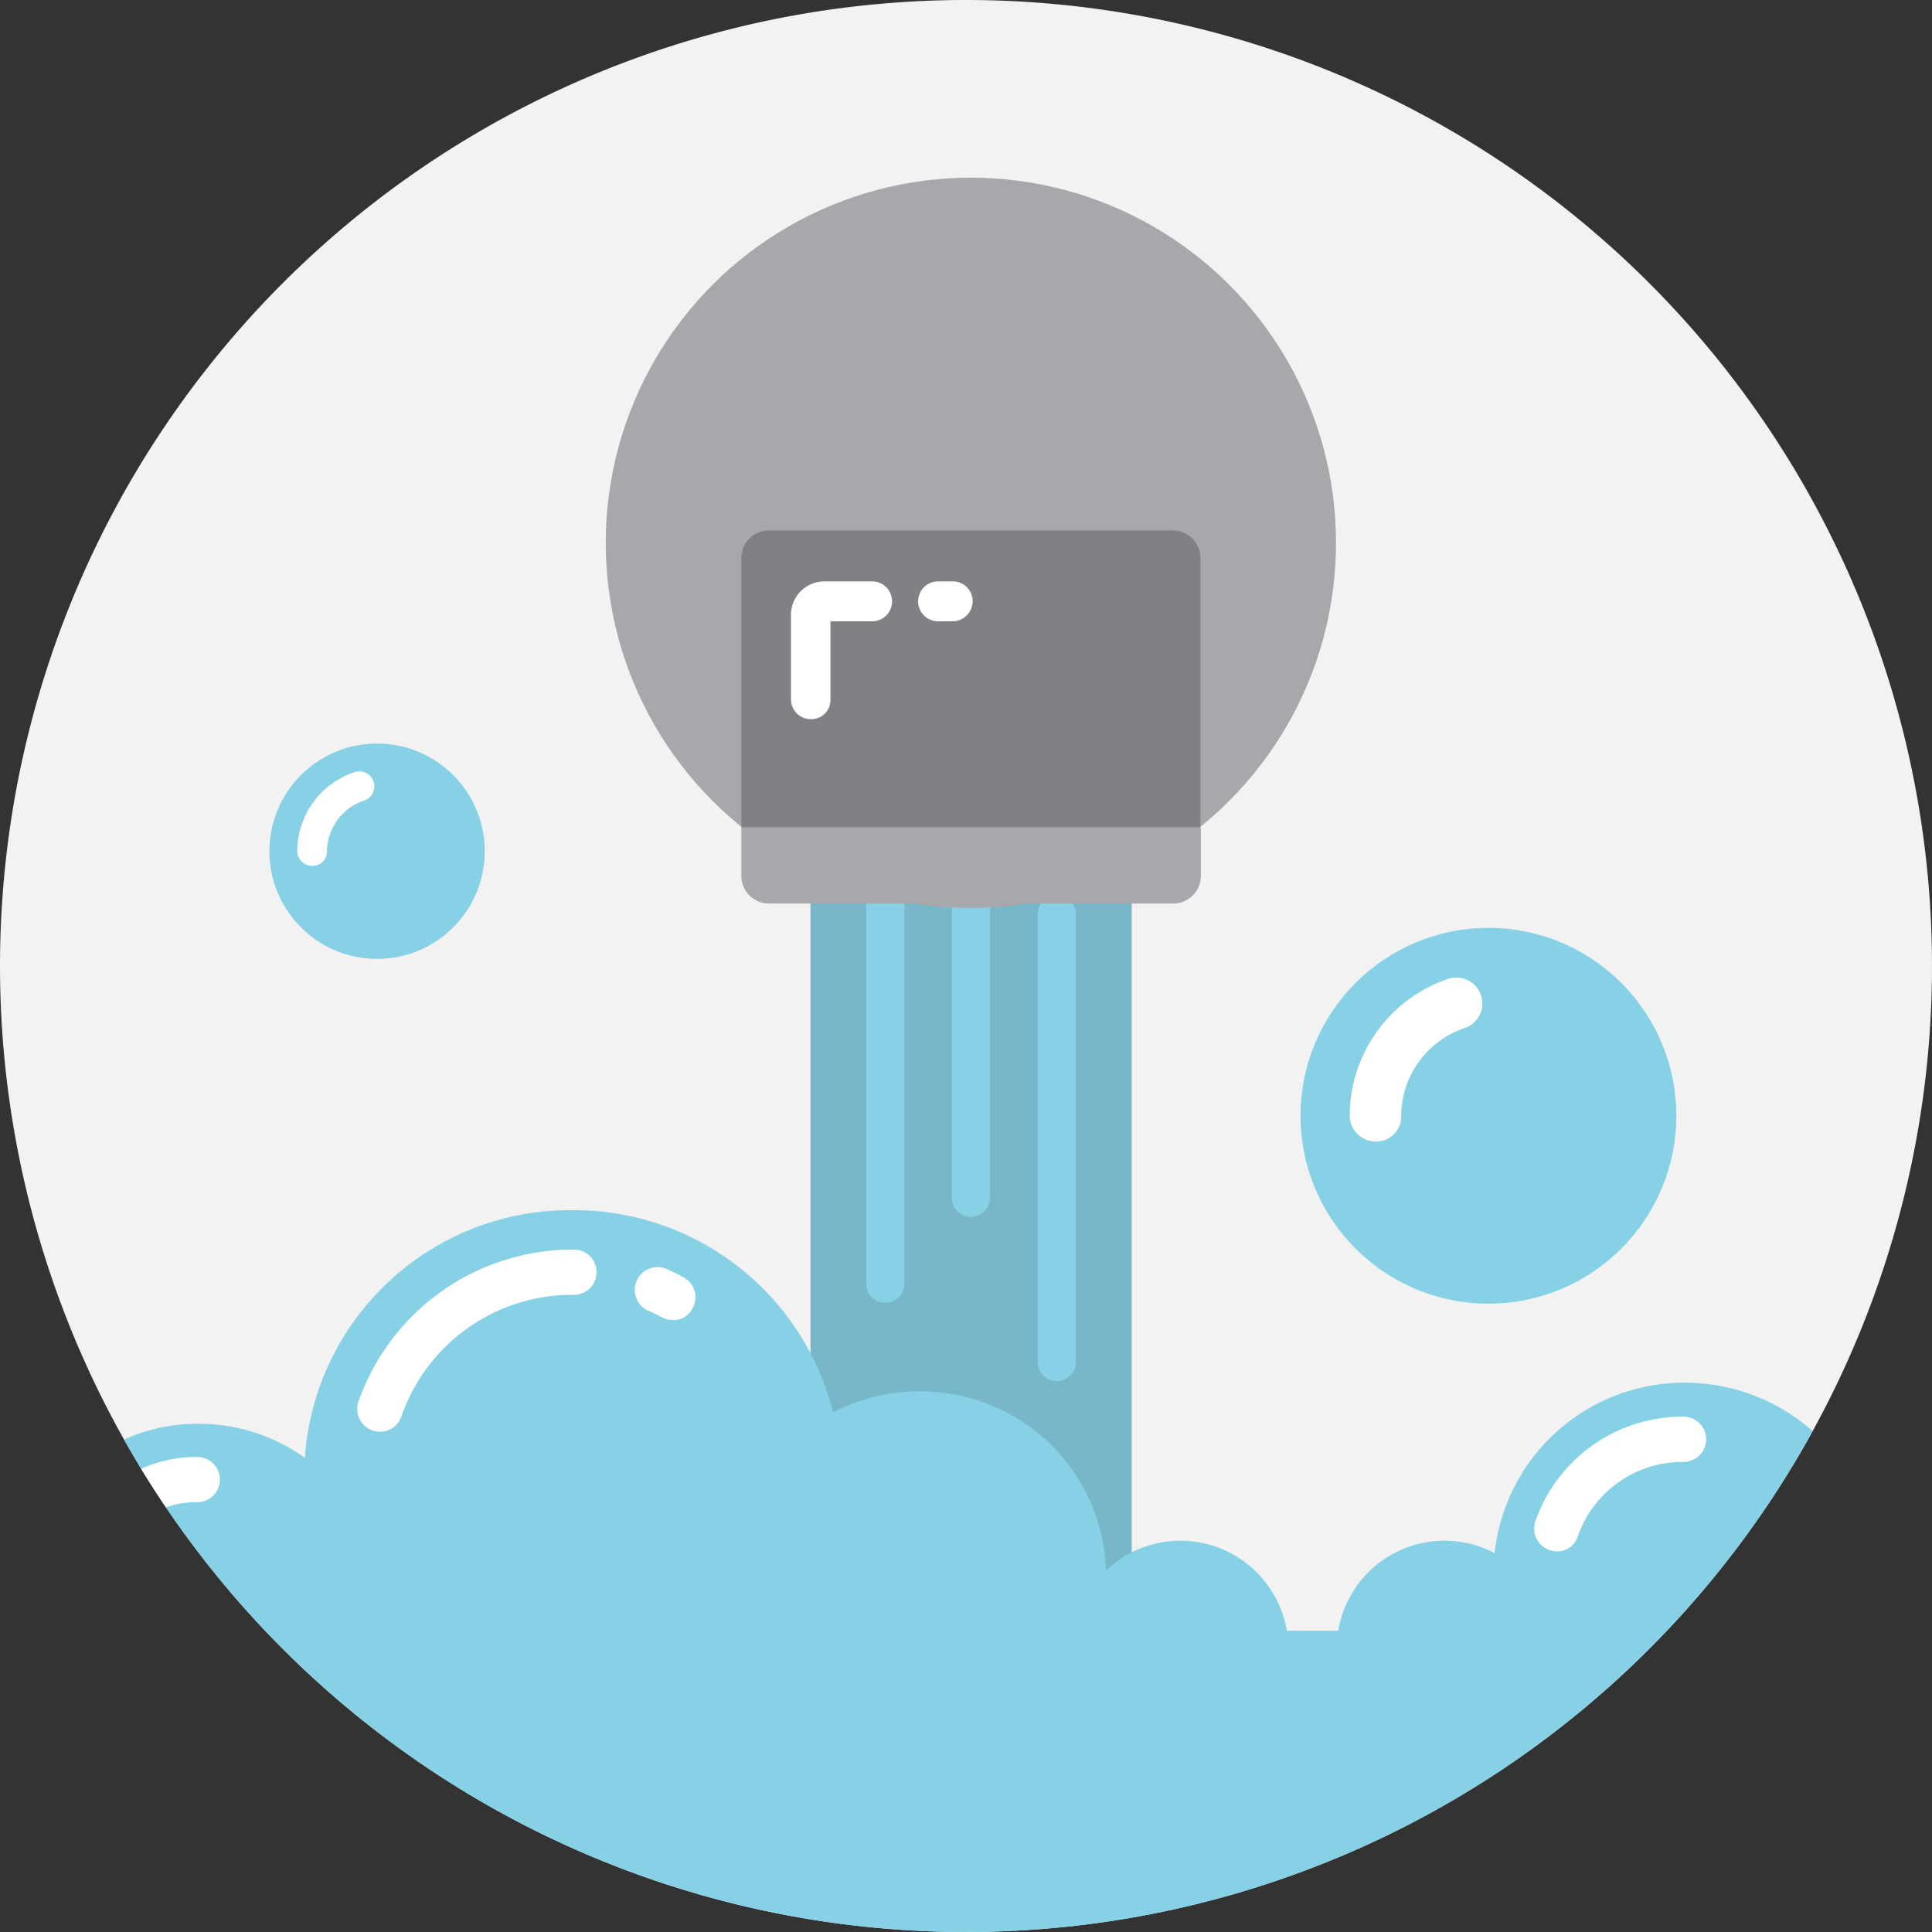 <svg xmlns="http://www.w3.org/2000/svg" xmlns:xlink="http://www.w3.org/1999/xlink" width="150" height="150" viewBox="0 0 150 150">
  <rect x="0" y="0" width="150" height="150" fill="#333333" stroke="none"/>
  <defs>
    <clipPath id="clip-path">
      <path id="Path_744" data-name="Path 744" d="M75,150A75,75,0,1,0,0,75a75,75,0,0,0,75,75"/>
    </clipPath>
  </defs>
  <g id="flowing-water-spigot-icon" transform="translate(-631 -2257.871)">
    <g id="Group_3578" data-name="Group 3578" transform="translate(631 2257.871)">
      <g id="Group_3577" data-name="Group 3577">
        <path id="Path_732" data-name="Path 732" d="M75,150A75,75,0,1,0,0,75a75,75,0,0,0,75,75" fill="#f2f2f2"/>
      </g>
    </g>
    <g id="Group_3617" data-name="Group 3617" transform="translate(631 2257.871)">
      <g id="Group_3616" data-name="Group 3616" clip-path="url(#clip-path)">
        <g id="Group_3580" data-name="Group 3580" transform="translate(62.924 60.275)">
          <g id="Group_3579" data-name="Group 3579">
            <rect id="Rectangle_950" data-name="Rectangle 950" width="24.943" height="65.333" fill="#78b6c9"/>
          </g>
        </g>
        <g id="Group_3587" data-name="Group 3587" transform="translate(67.259 53.498)">
          <g id="Group_3582" data-name="Group 3582" transform="translate(0 10.975)">
            <g id="Group_3581" data-name="Group 3581">
              <path id="Path_733" data-name="Path 733" d="M196.979,224.074h0a1.468,1.468,0,0,1-1.479-1.479V188.879a1.468,1.468,0,0,1,1.479-1.479h0a1.468,1.468,0,0,1,1.479,1.479v33.716A1.468,1.468,0,0,1,196.979,224.074Z" transform="translate(-195.5 -187.4)" fill="#87d1e6"/>
            </g>
          </g>
          <g id="Group_3584" data-name="Group 3584" transform="translate(6.64)">
            <g id="Group_3583" data-name="Group 3583">
              <path id="Path_734" data-name="Path 734" d="M216.279,196.475h0A1.468,1.468,0,0,1,214.8,195V156.979a1.468,1.468,0,0,1,1.479-1.479h0a1.468,1.468,0,0,1,1.479,1.479v38.05A1.461,1.461,0,0,1,216.279,196.475Z" transform="translate(-214.8 -155.5)" fill="#87d1e6"/>
            </g>
          </g>
          <g id="Group_3586" data-name="Group 3586" transform="translate(13.314 15.998)">
            <g id="Group_3585" data-name="Group 3585">
              <path id="Path_735" data-name="Path 735" d="M235.679,239.741h0a1.468,1.468,0,0,1-1.479-1.479V203.479A1.468,1.468,0,0,1,235.679,202h0a1.468,1.468,0,0,1,1.479,1.479v34.782A1.49,1.49,0,0,1,235.679,239.741Z" transform="translate(-234.2 -202)" fill="#87d1e6"/>
            </g>
          </g>
        </g>
        <g id="Group_3594" data-name="Group 3594" transform="translate(47.03 13.796)">
          <g id="Group_3589" data-name="Group 3589">
            <g id="Group_3588" data-name="Group 3588">
              <circle id="Ellipse_420" data-name="Ellipse 420" cx="28.349" cy="28.349" r="28.349" fill="#a6a8ab"/>
            </g>
          </g>
          <g id="Group_3591" data-name="Group 3591" transform="translate(10.528 27.385)">
            <g id="Group_3590" data-name="Group 3590">
              <path id="Path_736" data-name="Path 736" d="M202.977,142.75H167.3V121.833a2.144,2.144,0,0,1,2.133-2.133h31.376a2.144,2.144,0,0,1,2.133,2.133V142.75Z" transform="translate(-167.3 -119.7)" fill="#808184"/>
            </g>
          </g>
          <g id="Group_3593" data-name="Group 3593" transform="translate(10.528 50.436)">
            <g id="Group_3592" data-name="Group 3592">
              <path id="Path_737" data-name="Path 737" d="M200.809,192.617H169.433a2.144,2.144,0,0,1-2.133-2.133V186.7h35.677v3.784A2.151,2.151,0,0,1,200.809,192.617Z" transform="translate(-167.3 -186.7)" fill="#a6a8ab"/>
            </g>
          </g>
        </g>
        <g id="Group_3596" data-name="Group 3596" transform="translate(-8.498 93.956)">
          <g id="Group_3595" data-name="Group 3595">
            <path id="Path_738" data-name="Path 738" d="M128.809,305.749a14.463,14.463,0,0,0,.619-6.468,14.98,14.98,0,0,0-14.037-12.764,14.816,14.816,0,0,0-15.55,13.211A8.362,8.362,0,0,0,87.7,305.749H83.706a8.381,8.381,0,0,0-14.037-4.679,14.393,14.393,0,0,0-14.484-13.9,14.631,14.631,0,0,0-6.709,1.617A20.747,20.747,0,0,0,28.247,273.1a20.642,20.642,0,0,0-20.78,19.232,14.123,14.123,0,0,0-8.222-2.649,13.906,13.906,0,0,0-14,13.8,12.116,12.116,0,0,0,.206,2.271H-18.3a6.351,6.351,0,0,0-6.4,6.33c0,3.509,2.856,21.124,6.4,21.124H131.527c3.544,0,6.4-17.615,6.4-21.124a6.373,6.373,0,0,0-6.4-6.33Z" transform="translate(24.7 -273.1)" fill="#87d1e6"/>
          </g>
        </g>
        <g id="Group_3598" data-name="Group 3598" transform="translate(5.273 97.018)">
          <g id="Group_3597" data-name="Group 3597">
            <path id="Path_739" data-name="Path 739" d="M17.107,307.459a1.909,1.909,0,0,1-.585-.1,1.755,1.755,0,0,1-1.1-2.236A10.467,10.467,0,0,1,25.33,298.1a1.755,1.755,0,1,1,0,3.509,6.951,6.951,0,0,0-6.606,4.645A1.623,1.623,0,0,1,17.107,307.459Zm113.842-2.03a1.909,1.909,0,0,1-.585-.1,1.755,1.755,0,0,1-1.1-2.236,12.1,12.1,0,0,1,11.456-8.119,1.755,1.755,0,1,1,0,3.509,8.618,8.618,0,0,0-8.154,5.745A1.662,1.662,0,0,1,130.949,305.429ZM39.573,296.14a1.909,1.909,0,0,1-.585-.1,1.755,1.755,0,0,1-1.1-2.236A17.637,17.637,0,0,1,54.573,282a1.755,1.755,0,1,1,0,3.509,14.044,14.044,0,0,0-13.349,9.427A1.735,1.735,0,0,1,39.573,296.14Zm22.741-8.67a1.972,1.972,0,0,1-.86-.206,10.185,10.185,0,0,0-1.067-.516,1.771,1.771,0,1,1,1.445-3.234c.447.206.894.413,1.307.654a1.73,1.73,0,0,1,.688,2.374A1.618,1.618,0,0,1,62.314,287.47Z" transform="translate(-15.328 -282)" fill="#fff"/>
          </g>
        </g>
        <g id="Group_3604" data-name="Group 3604" transform="translate(100.975 72.041)">
          <g id="Group_3600" data-name="Group 3600">
            <g id="Group_3599" data-name="Group 3599">
              <circle id="Ellipse_421" data-name="Ellipse 421" cx="14.587" cy="14.587" r="14.587" fill="#87d1e6"/>
            </g>
          </g>
          <g id="Group_3603" data-name="Group 3603" transform="translate(3.819 3.854)">
            <g id="Group_3602" data-name="Group 3602">
              <g id="Group_3601" data-name="Group 3601">
                <path id="Path_740" data-name="Path 740" d="M306.63,233.331h0a2.012,2.012,0,0,1-2.03-2.03,11.232,11.232,0,0,1,7.672-10.6,2.013,2.013,0,0,1,1.273,3.819,7.233,7.233,0,0,0-4.954,6.812A1.926,1.926,0,0,1,306.63,233.331Z" transform="translate(-304.6 -220.603)" fill="#fff"/>
              </g>
            </g>
          </g>
        </g>
        <g id="Group_3610" data-name="Group 3610" transform="translate(20.917 57.729)">
          <g id="Group_3606" data-name="Group 3606">
            <g id="Group_3605" data-name="Group 3605">
              <circle id="Ellipse_422" data-name="Ellipse 422" cx="8.36" cy="8.36" r="8.36" fill="#87d1e6"/>
            </g>
          </g>
          <g id="Group_3609" data-name="Group 3609" transform="translate(2.167 2.173)">
            <g id="Group_3608" data-name="Group 3608">
              <g id="Group_3607" data-name="Group 3607">
                <path id="Path_741" data-name="Path 741" d="M68.27,181.438h0a1.16,1.16,0,0,1-1.17-1.17,6.47,6.47,0,0,1,4.4-6.089,1.164,1.164,0,1,1,.757,2.2,4.212,4.212,0,0,0-2.856,3.888A1.111,1.111,0,0,1,68.27,181.438Z" transform="translate(-67.1 -174.115)" fill="#fff"/>
              </g>
            </g>
          </g>
        </g>
        <g id="Group_3615" data-name="Group 3615" transform="translate(61.411 45.138)">
          <g id="Group_3612" data-name="Group 3612">
            <g id="Group_3611" data-name="Group 3611">
              <path id="Path_742" data-name="Path 742" d="M180.048,141.9a1.542,1.542,0,0,1-1.548-1.548V133.78a2.6,2.6,0,0,1,2.58-2.58H184.8a1.548,1.548,0,0,1,0,3.1h-3.234v6.055A1.492,1.492,0,0,1,180.048,141.9Z" transform="translate(-178.5 -131.2)" fill="#fff"/>
            </g>
          </g>
          <g id="Group_3614" data-name="Group 3614" transform="translate(9.874)">
            <g id="Group_3613" data-name="Group 3613">
              <path id="Path_743" data-name="Path 743" d="M209.883,134.3h-1.135a1.548,1.548,0,0,1,0-3.1h1.135a1.542,1.542,0,0,1,1.548,1.548A1.564,1.564,0,0,1,209.883,134.3Z" transform="translate(-207.2 -131.2)" fill="#fff"/>
            </g>
          </g>
        </g>
      </g>
    </g>
  </g>
</svg>
